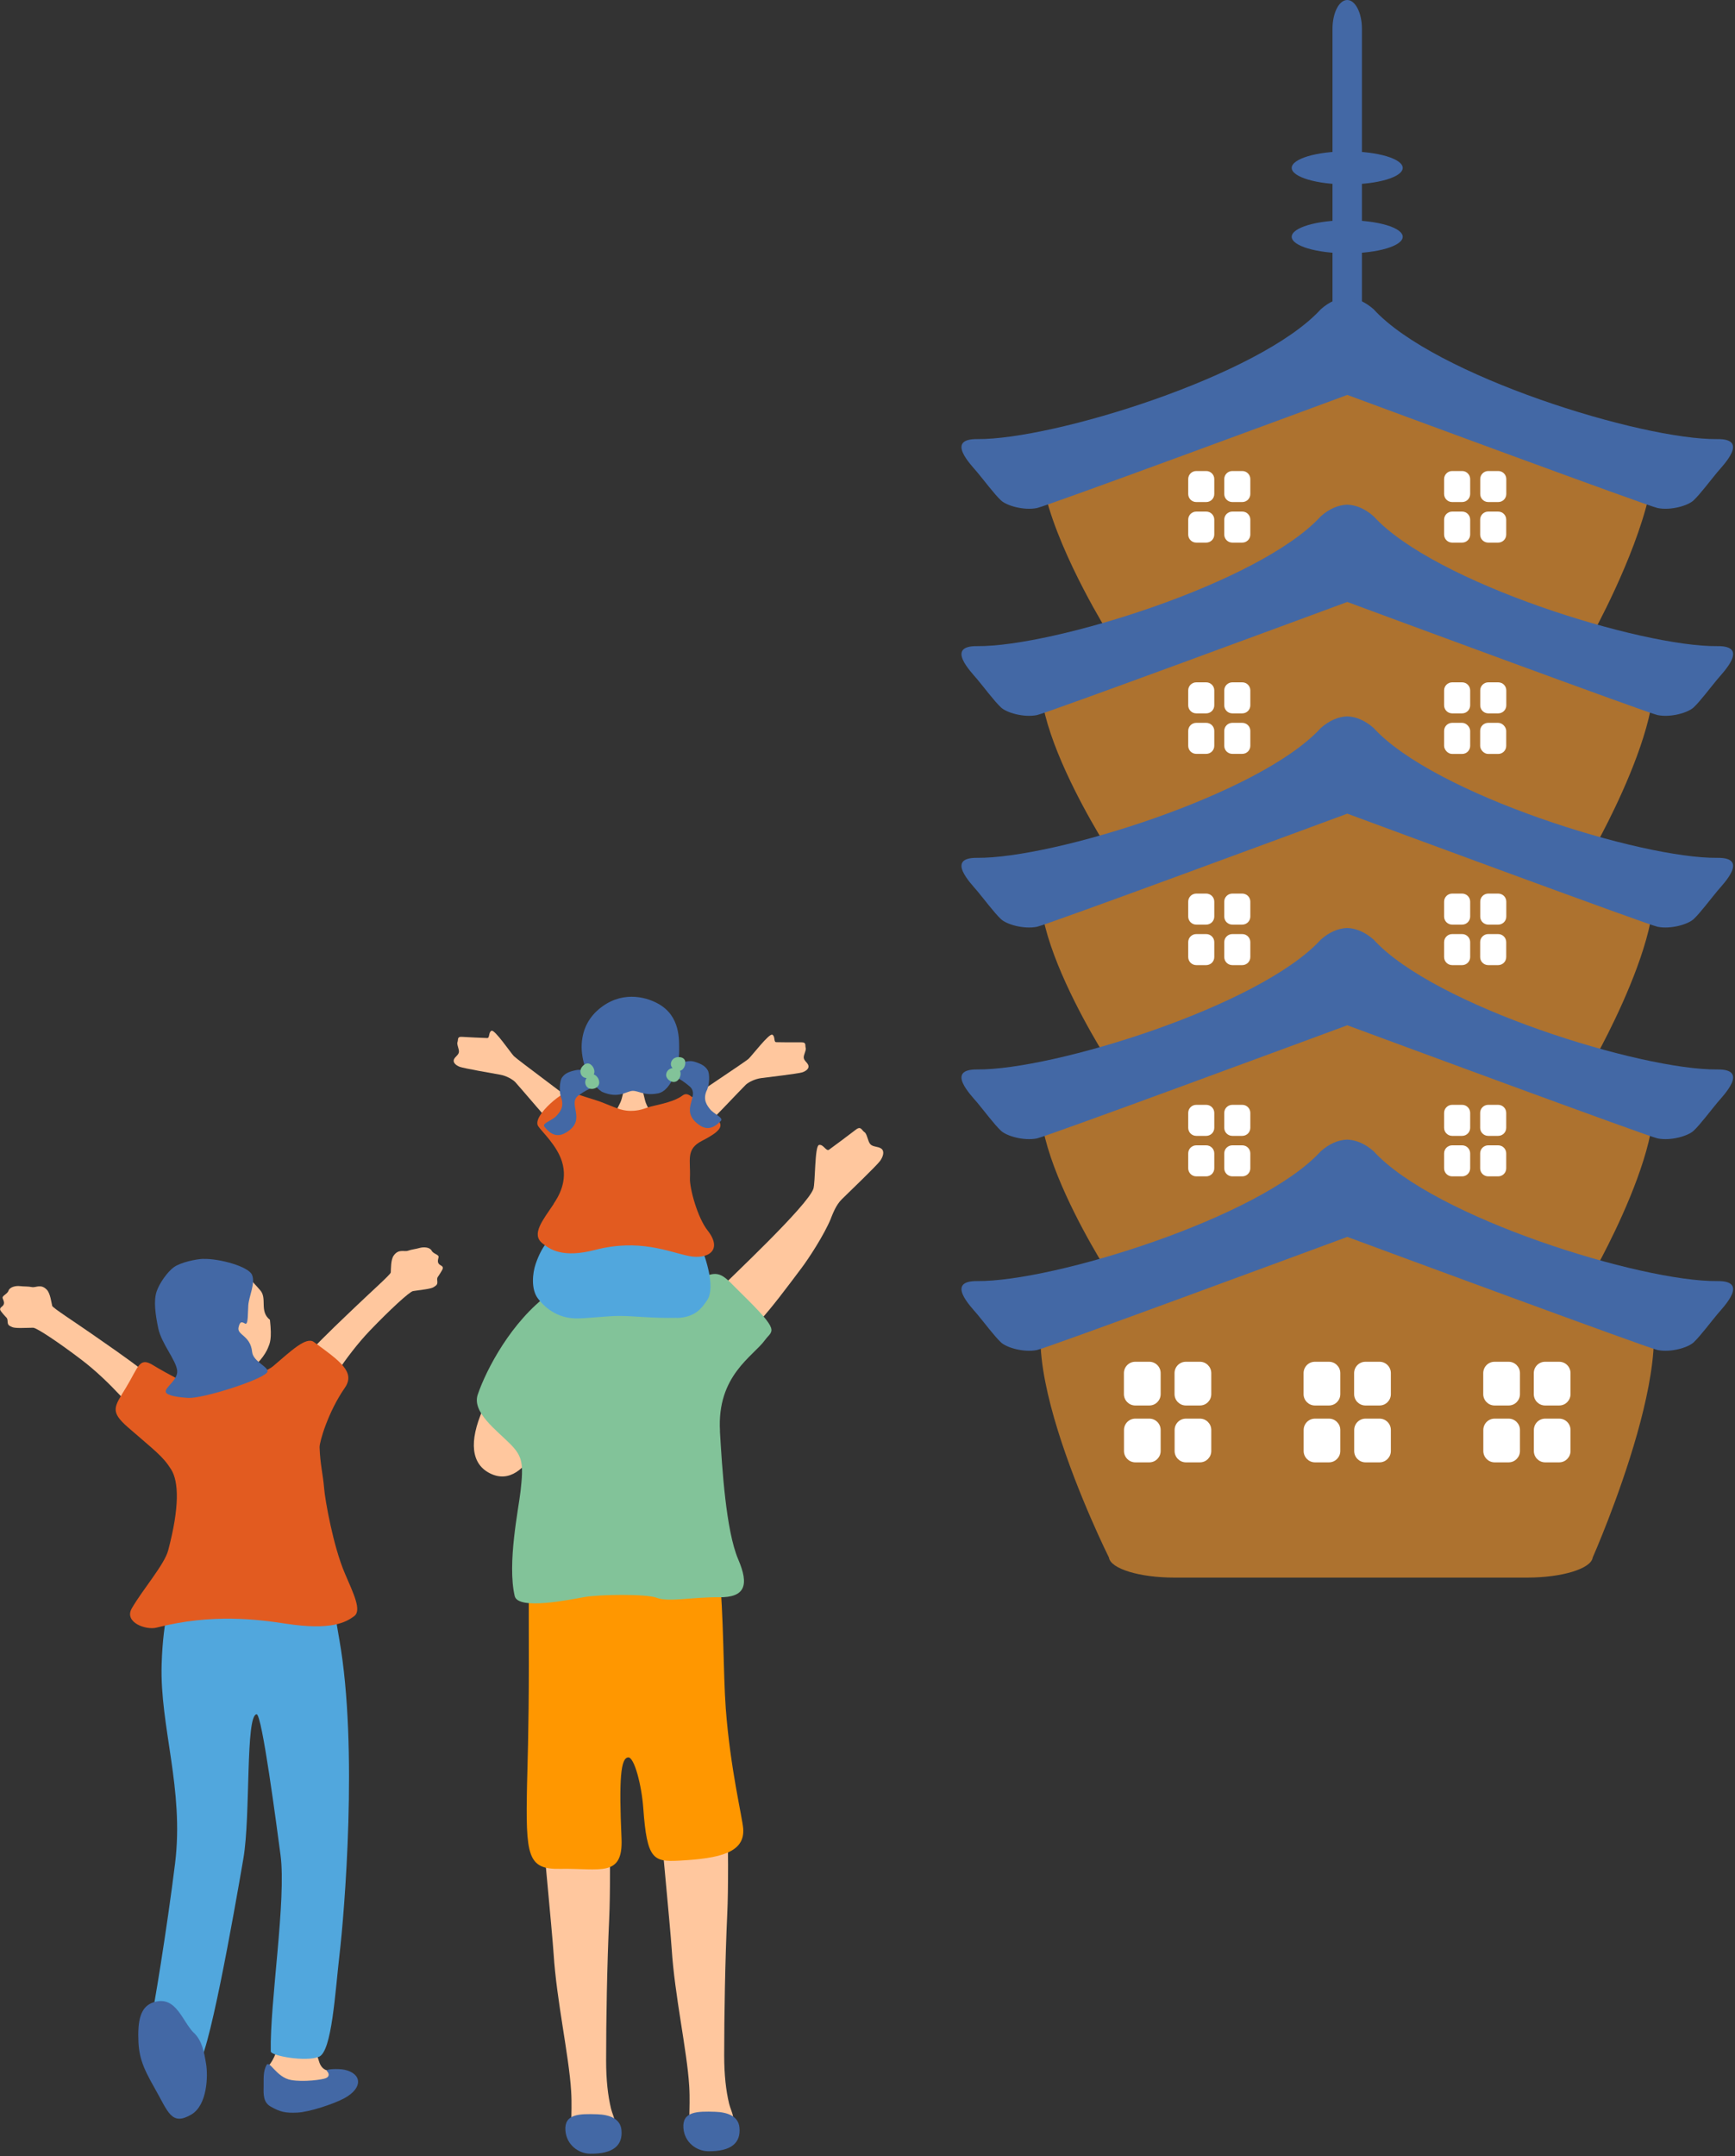 <?xml version="1.0" encoding="UTF-8"?>
<svg id="_レイヤー_1" data-name="レイヤー_1" xmlns="http://www.w3.org/2000/svg" width="231" height="287" version="1.1" viewBox="0 0 231 287">
  <rect x="0" y="0" width="231" height="287" fill="#333333" stroke="none"/>
  <!-- Generator: Adobe Illustrator 29.5.1, SVG Export Plug-In . SVG Version: 2.1.0 Build 141)  -->
  <defs>
    <style>
      .st0 {
        fill: #e25b20;
      }

      .st1 {
        fill: #82c399;
      }

      .st2 {
        fill: #51a7dd;
      }

      .st3 {
        fill: #fff;
      }

      .st4 {
        fill: #ffc79e;
      }

      .st5 {
        fill: #ff9700;
      }

      .st6 {
        fill: #4368a5;
      }

      .st7 {
        fill: #ad722f;
      }
    </style>
  </defs>
  <g>
    <g>
      <path class="st4" d="M110.63,162.17c.26-.62.66-1.76,1.46-2.54.8-.79,4.68-4.51,5.1-5.11.42-.6.59-1.3.15-1.62s-1.12-.2-1.47-.6c-.35-.4-.41-1.37-.78-1.6-.36-.23-.45-.87-1.15-.32-.7.54-3.17,2.39-3.56,2.66-.39.27-.75-.76-1.34-.63-.59.13-.47,5.06-.75,5.85-.84,2.33-11.12,11.91-12.92,13.76-2.58,2.66.53,4.49,2.25,5.78,1.5,1.13,4.94-3.47,9.12-9.04.88-1.17,2.97-4.33,3.9-6.59Z"/>
      <path class="st4" d="M97.07,280.01c-.41-1.72-.65-3.77-.65-6.4,0-5.22.12-12.7.41-18.9.15-3.17.13-9.1,0-14.63-.08-3.15-2.44-5.04-6.75-4.47-1.51.2-2.33,1.04-2.28,5.61,0,.48,1.45,15.44,1.63,18.21.39,6.17,2.03,13.45,2.33,18.21.22,3.42-.34,5.45.55,5.74,1.09.36,3.45.29,4.43-.12,1.62-.68.61-2.06.33-3.25Z"/>
      <path class="st6" d="M98.45,283.2c.2,2-1.03,3.21-4.2,3.16-1.49-.03-3.11-1.14-3.26-3.09-.17-2.21,1.84-2.24,4.23-2.16,1.63.05,3.09.58,3.23,2.09Z"/>
      <path class="st4" d="M81.35,280.68c-.41-1.72-.65-3.77-.65-6.4,0-5.22.12-12.7.41-18.9.15-3.17.13-9.1,0-14.63-.08-3.15-2.44-5.04-6.75-4.47-1.51.2-2.33,1.04-2.28,5.61,0,.48,1.45,15.44,1.63,18.21.39,6.17,2.03,13.45,2.33,18.21.22,3.42-.34,5.45.55,5.74,1.09.36,3.45.29,4.43-.12,1.62-.68.61-2.06.33-3.25Z"/>
      <path class="st6" d="M82.74,283.53c.2,2-1.03,3.21-4.2,3.16-1.49-.03-3.11-1.14-3.26-3.09-.17-2.21,1.84-2.24,4.23-2.16,1.63.05,3.09.58,3.23,2.09Z"/>
      <path class="st5" d="M70.41,209.27c-.02,2.83,0,8.51,0,12.38,0,8.6-.2,13.97-.24,15.92-.19,9.51.04,11.29,4.42,11.2,5.3-.1,8.39,1.21,8.16-4.05-.35-7.86-.12-10.76.91-10.78.79-.02,1.77,3.67,1.99,6.79.49,6.79,1.33,7.13,4.76,6.95,5.53-.29,8.78-1.1,8.54-4.27-.12-1.54-1.71-7.92-2.32-15.97-.34-4.56-.27-12.74-.87-18.05-.51-4.59-7.57-2.19-14.92-2.54-3.85-.19-10.54-.96-10.42,2.42Z"/>
      <path class="st4" d="M64.29,187.61c.66-1.52,1.66-4.11,2.58-5.67,1.19-2.03,8.87,1.68,7.97,3.42-1.63,3.19-2.7,6.07-3.58,7.66-1.33,2.39-3.39,4.41-6.01,3.11-2.5-1.24-2.85-4.19-.96-8.52Z"/>
      <path class="st1" d="M95.86,190.5c-.43-7.4,4.43-9.95,6-12.13.98-1.35,2.18-.97-3.15-6.19-2.41-2.36-2.79-3.28-5.34-2.06-2.63,1.25-7.43-.45-11.41-.32-1.28.04-5-.37-8.83,2.42-5.03,3.68-8.36,10.02-9.52,13.41-.81,2.37,2.53,4.76,4.37,6.63,1.61,1.64,1.73,2.63,1.33,6.21-.26,2.35-1.8,9.63-.78,13.99.45,1.92,7.38.47,9.29.13,1.91-.35,8.28-.43,9.58.09,1.62.63,4.74-.1,8.29-.06,3.55.05,4.06-1.63,2.6-5.04-1.64-3.83-2.15-12.16-2.44-17.07Z"/>
      <path class="st4" d="M74.56,150.81c-.73-.64-5.6-6.4-5.96-6.77-.36-.36-1.16-.83-2-.98-.84-.15-4.87-.85-5.39-1.05-.52-.2-.92-.57-.78-.96.14-.39.62-.6.67-1,.05-.4-.32-1.04-.19-1.34.13-.3-.09-.74.59-.69.67.04,3.01.16,3.37.16.36,0,.15-.8.58-.97s2.52,2.9,2.96,3.37c.44.46,8.16,6.13,8.72,6.7.56.57-2.57,3.53-2.57,3.53Z"/>
      <path class="st4" d="M93,150.82c.77-.6,5.93-6.09,6.31-6.44.38-.34,1.2-.76,2.05-.87.85-.11,4.91-.59,5.44-.76.53-.17.95-.52.83-.92-.12-.4-.59-.63-.62-1.03-.03-.4.37-1.02.26-1.33s.13-.73-.55-.72-3.02,0-3.38-.02c-.36-.02-.1-.8-.52-1-.42-.19-2.68,2.76-3.14,3.2-.46.44-8.47,5.69-9.06,6.23-.59.54,2.38,3.66,2.38,3.66Z"/>
      <path class="st2" d="M90.08,175.44c2.51-.05,3.42-1.39,4.09-2.4,1.09-1.64-.18-5.57-.86-7.12-.68-1.55-1.24-2.57-2.69-2.67-1.45-.1-4.49.59-7.83.4-3.34-.19-6.35-.33-7.51-.42-1.67-.12-1.45,1.16-2.2,1.89-.75.72-1.33,1.87-1.77,3.15-.4,1.18-.64,3.33.31,4.58.39.51,1.99,2.57,4.97,2.65,1.32.04,4.17-.33,5.81-.33,2.19,0,4.2.32,7.69.25Z"/>
      <path class="st4" d="M85.44,144.54c-.18,0-2.03-.02-2.26-.04-.08.38-.35,1.78-.58,2.24-.22.47-1.04,2.11-1.26,2.34.43.62,5.2.5,6.1-.13-.49-.22-1.4-1.78-1.55-2.45-.15-.67-.45-1.72-.46-1.97Z"/>
      <path class="st0" d="M73.72,160.23c.56-.84,1.94-2.96,1.09-5.64-.68-2.14-2.65-3.93-3.15-4.67-.94-1.38,3.81-5.17,4.45-4.63.42.35,3.1,1.1,3.73,1.33,1.21.44,2.53,1.11,3.57,1.22,1.61.18,2.6-.39,3.27-.55,1.41-.33,3.2-.7,4.17-1.45,1.03-.8,1.81,1.13,3.49,2.24,2.31,1.51,2.15,2.22-.89,3.79-2.18,1.12-1.48,2.54-1.59,4.96-.06,1.33,1,5.25,2.35,6.96,2.1,2.67,0,3.91-2.51,3.4-2.66-.54-6.56-2.34-12.46-.81-4.37,1.13-6.04-.08-7.04-.89-1.5-1.21.08-3.07,1.54-5.26Z"/>
      <path class="st6" d="M80.16,145.34c2.23.97,3.24-.11,4.07-.13.83-.02,1.52.68,3.35.34,1.93-.36,2.84-3.86,2.84-5.6,0-1.49.2-4.66-2.75-6.32-1.84-1.04-5.1-1.75-8.01.77-1.31,1.13-2.19,2.74-2.22,4.91-.02,1.37.54,4.57,2.71,6.03Z"/>
      <path class="st6" d="M88.56,142.77c.53-.32,1.43-1.06,2.02-1.25.59-.18,1.23-.39,1.88-.19,1.01.31,1.45.61,1.77,1.14.28.48.26,1.99-.19,2.81-.45,1.15.1,1.87.48,2.35.53.69,1.86,1.14,1.45,1.58-1.22,1.29-2.18,1.08-2.99.46-2.62-1.98.36-3.78-1.19-5.08-1.56-1.29-1.83-1.12-3.23-1.84Z"/>
      <path class="st6" d="M80.46,144.24c-.49-.36-1.33-1.19-1.9-1.43-.57-.24-1.19-.5-1.86-.36-1.03.21-1.5.47-1.87.98-.32.45-.44,1.96-.07,2.82.35,1.19-.27,1.85-.69,2.3-.59.64-1.96.97-1.58,1.44,1.1,1.4,2.07,1.27,2.94.73,2.79-1.73-.02-3.8,1.65-4.95,1.67-1.15,1.92-.95,3.38-1.54Z"/>
      <path class="st1" d="M77.53,143.27c-.34-.38-.33-.9-.02-1.28.33-.41.67-.48.93-.4.25.08.68.47.7,1.04.03.85-1.16,1.12-1.6.64Z"/>
      <path class="st1" d="M78.17,144.71c-.34-.38-.33-.9-.02-1.28.33-.41.67-.48.93-.4.25.08.68.47.7,1.04.03.85-1.16,1.12-1.6.64Z"/>
      <path class="st1" d="M89.32,141.6c.04-.51.44-.85.94-.88.52-.03.81.17.92.41.11.24.11.82-.3,1.22-.61.59-1.61-.1-1.56-.75Z"/>
      <path class="st1" d="M88.69,143.05c.04-.51.44-.85.94-.88.52-.03.81.17.92.41.11.24.11.82-.3,1.22-.61.59-1.61-.1-1.56-.75Z"/>
    </g>
    <g>
      <g>
        <path class="st4" d="M35.73,275.04c1.68-2.03,1.56-4.79,1.46-7.48-.04-1.06.45-1.77,2.72-1.81,2.34-.04,2.67,2.04,2.42,3.26-.48,2.33-.42,3.83.2,5.55.77,2.14,3.2.23,3.37,2.57.06.78-1.44,2.05-3.33,2.11-3.99.12-8.1-1.75-6.83-4.2Z"/>
        <path class="st6" d="M35.47,274.9c.43-.72,1.32,1.63,3.28,1.98,1.63.29,4.18-.03,4.67-.26.52-.24.35-.7.11-.92-.34-.3,1.57-.35,2.33-.19,2.31.5,2.54,2.41-.04,3.81-1.36.73-4.62,1.83-6.26,1.9-1.54.07-2.25-.08-3.53-.81-.96-.54-.96-1.56-.93-2.69.02-.85-.1-2.01.39-2.82Z"/>
      </g>
      <path class="st2" d="M42.76,208.78c1.43,0,.69-.39,2.42,9.47,2.54,14.43.65,36.55.03,41.88-.59,5.08-1.02,12.93-2.73,13.65-1.73.73-6.42-.12-6.43-.71-.13-6.5,2.09-20.22,1.3-26.13-.53-3.97-2.47-18.77-3.18-18.74-1.5.07-.79,13.49-1.76,19.16-1.24,7.26-4.82,27.55-6.17,27.46-1.36-.09-6.69-4.74-6.11-6.11.22-.5,2.14-12.2,3.18-20.67,1.22-9.89-2.04-18.24-1.79-26.48.2-6.54,1.35-8.87,1.57-10.9.22-1.96,14.43-1.86,19.67-1.88Z"/>
      <path class="st6" d="M25.79,270.59c-1.5-1.53-2.31-4.76-5.01-4.15-1.69.38-2.37,1.69-2.37,4.44,0,2.75.48,4.11,2.23,7.17,1.75,3.07,2.18,4.97,4.81,3.44,2.18-1.26,2.25-5.21,1.99-6.75-.26-1.54-.51-3.08-1.64-4.16Z"/>
      <path class="st4" d="M41.22,179.97c2.01-2.16,4.73-4.7,6.2-6.11,2.01-1.93,4.59-4.21,4.61-4.48.03-.46-.01-1.66.37-2.22.66-.97,1.42-.49,1.92-.67.5-.18.99-.21,1.55-.37.56-.16,1.36-.1,1.6.36.24.46,1,.51.92.88-.08.38-.24.79.28,1.07.52.27.25.52-.05,1.05-.3.53-.46.49-.4,1,.06.51-.08.59-.47.85-.4.26-1.67.36-2.75.53-.48.07-3.16,2.56-5.73,5.24-3.27,3.41-5.96,7.93-7.03,9.79-.7,1.22-5.21,0-4.5-2.27.51-1.62,2.56-3.65,3.48-4.63Z"/>
      <path class="st4" d="M19.26,182.62c-2.32-1.82-5.4-3.91-7.07-5.08-2.28-1.59-5.18-3.45-5.24-3.71-.11-.45-.25-1.64-.7-2.13-.8-.86-1.48-.26-2-.37-.52-.11-1.01-.06-1.59-.13-.58-.07-1.36.12-1.53.61-.17.49-.91.66-.77,1.02.13.36.36.75-.11,1.1-.47.35-.16.55.21,1.03.38.47.53.41.55.92.02.52.17.57.6.77.43.2,1.7.1,2.8.09.48,0,3.52,2.04,6.47,4.29,3.76,2.86,7.12,6.91,8.46,8.58.88,1.1,5.15-.8,4.1-2.94-.75-1.52-3.09-3.21-4.15-4.04Z"/>
      <path class="st0" d="M24.54,184.02c.96.48,3.92.64,5.73.06.47-.15,4.86-1.17,6.08-2.21,2.44-2.08,4.41-3.98,5.44-3.23,3.38,2.48,5.6,3.97,4.12,6.1-2.23,3.2-3.39,7.23-3.36,7.92.08,2.32.45,3.54.61,5.51.12,1.48,1.2,7.66,2.76,11.28,1.13,2.65,2.27,4.91,1.24,5.68-1.1.82-3.05,1.93-9.07,1.01-3.65-.56-9.85-1.39-17.24.52-1.42.37-4.38-.7-3.3-2.57,1.42-2.47,4.35-5.83,4.84-7.71,1.53-5.78,1.41-9.15.4-10.77-1.11-1.78-2.18-2.5-5.75-5.61-2.45-2.14-1.83-2.71-.27-5.28,1.69-2.79,1.76-4.14,3.62-2.99.74.46,2.39,1.39,4.16,2.28Z"/>
      <g>
        <path class="st4" d="M25.72,178.71c-1.65-3.24-2.3-7.69,1.73-9.44,4.03-1.75,6.32,1.54,7.16,2.44,1.03,1.1-.14,2.82,1.33,3.98.29,2.63-.02,3.12-.26,3.73-.35.88-1.44,2.4-2.74,3.01-1.04.48-2.75.11-3.75-.33-.94-.42-1.61-.92-2.18-1.45-.27,0-.56.06-1.07-.28-.23-.15-.72-.77-.76-1.12-.05-.44.39-.6.54-.54Z"/>
        <path class="st6" d="M27.08,167.57c-.95.03-3,.45-3.93,1.11-.83.59-1.95,2.15-2.31,3.27-.39,1.23-.17,2.94.23,4.87.43,2.04,2.38,4.24,2.52,5.63.12,1.26-1.67,2.24-1.52,2.84.13.51,1.82.73,3.04.79,1.89.09,9.39-2.27,10.4-3.33.65-.68-1.8-1.39-1.94-2.78-.22-2.23-2.04-2.23-1.81-3.27.19-.84.42-.76.87-.51s.35-1.51.43-2.46c.1-1.21.96-2.91.5-4.02-.45-1.12-4.36-2.19-6.47-2.13Z"/>
      </g>
    </g>
  </g>
  <g>
    <g>
      <path class="st6" d="M181.33,43.71c0,2.12-.88,3.83-1.96,3.83h0c-1.08,0-1.96-1.72-1.96-3.83V3.83c0-2.12.88-3.83,1.96-3.83h0c1.08,0,1.96,1.72,1.96,3.83v39.88Z"/>
      <ellipse class="st6" cx="179.37" cy="31.52" rx="7.39" ry="2.2"/>
      <path class="st6" d="M186.76,22.35c0,1.22-3.31,2.2-7.39,2.2s-7.39-.99-7.39-2.2,3.31-2.2,7.39-2.2,7.39.99,7.39,2.2Z"/>
    </g>
    <g>
      <g>
        <path class="st7" d="M139.22,66.04c2.13,8.36,8.42,18.37,8.42,18.37.21,1.17,4.09,2.11,8.66,2.11h47.07c4.58,0,8.46-.94,8.67-2.11,0,0,5.54-9.96,7.49-18.36-6.36-2.19-36.1-13.19-40.16-14.69-4.05,1.5-33.78,12.49-40.15,14.68Z"/>
        <path class="st6" d="M228.64,58.45c-10.06.11-37.66-8.42-45.75-17.28-1.11-.98-2.31-1.51-3.52-1.55-1.21.04-2.41.56-3.52,1.55-8.09,8.86-35.69,17.38-45.75,17.28-4.24-.04-.85,3.39,0,4.4.85,1.01,2.29,2.94,3.17,3.76.74.7,3.01,1.37,4.79,1.02,1.27-.25,36.86-13.41,41.32-15.06,4.46,1.65,40.05,14.81,41.32,15.06,1.77.35,4.04-.32,4.78-1.02.88-.82,2.32-2.75,3.17-3.76.85-1.01,4.24-4.45,0-4.4Z"/>
      </g>
      <g>
        <g>
          <g>
            <path class="st3" d="M159.27,62.7h1.33c.59,0,1.07.48,1.07,1.07v1.99c0,.59-.48,1.07-1.07,1.07h-1.33c-.59,0-1.07-.48-1.07-1.07v-1.99c0-.59.48-1.07,1.07-1.07Z"/>
            <path class="st3" d="M164.07,62.7h1.33c.59,0,1.07.48,1.07,1.07v1.99c0,.59-.48,1.07-1.07,1.07h-1.33c-.59,0-1.07-.48-1.07-1.07v-1.99c0-.59.48-1.07,1.07-1.07Z"/>
          </g>
          <g>
            <path class="st3" d="M159.27,68.1h1.33c.59,0,1.07.48,1.07,1.07v1.99c0,.59-.48,1.07-1.07,1.07h-1.33c-.59,0-1.07-.48-1.07-1.07v-1.99c0-.59.48-1.07,1.07-1.07Z"/>
            <path class="st3" d="M164.07,68.1h1.33c.59,0,1.07.48,1.07,1.07v1.99c0,.59-.48,1.07-1.07,1.07h-1.33c-.59,0-1.07-.48-1.07-1.07v-1.99c0-.59.48-1.07,1.07-1.07Z"/>
          </g>
        </g>
        <g>
          <g>
            <path class="st3" d="M193.34,62.7h1.33c.59,0,1.07.48,1.07,1.07v1.99c0,.59-.48,1.07-1.07,1.07h-1.33c-.59,0-1.07-.48-1.07-1.07v-1.99c0-.59.48-1.07,1.07-1.07Z"/>
            <path class="st3" d="M198.15,62.7h1.33c.59,0,1.07.48,1.07,1.07v1.99c0,.59-.48,1.07-1.07,1.07h-1.33c-.59,0-1.07-.48-1.07-1.07v-1.99c0-.59.48-1.07,1.07-1.07Z"/>
          </g>
          <g>
            <path class="st3" d="M193.34,68.1h1.33c.59,0,1.07.48,1.07,1.07v1.99c0,.59-.48,1.07-1.07,1.07h-1.33c-.59,0-1.07-.48-1.07-1.07v-1.99c0-.59.48-1.07,1.07-1.07Z"/>
            <path class="st3" d="M198.14,68.1h1.33c.59,0,1.07.48,1.07,1.07v1.99c0,.59-.48,1.07-1.07,1.07h-1.33c-.59,0-1.07-.48-1.07-1.07v-1.99c0-.59.48-1.07,1.07-1.07Z"/>
          </g>
        </g>
      </g>
    </g>
    <g>
      <g>
        <path class="st7" d="M212.05,113.25c-.21,1.14-4.1,2.05-8.67,2.05h-47.07c-4.58,0-8.45-.91-8.66-2.05,0,0-16.41-25.3-5.21-28.28,11.55-3.08,36.54-3.72,36.54-3.72,0,0,29.45-.43,38.42,3.72,8.62,3.98-5.35,28.28-5.35,28.28Z"/>
        <path class="st6" d="M228.64,86.01c-10.06.11-37.66-8.42-45.75-17.28-1.11-.98-2.31-1.51-3.52-1.55-1.21.04-2.41.56-3.52,1.55-8.09,8.86-35.69,17.38-45.75,17.28-4.24-.05-.85,3.39,0,4.4.85,1.01,2.29,2.94,3.17,3.76.74.7,3.01,1.37,4.79,1.02,1.27-.25,36.86-13.41,41.32-15.06,4.46,1.65,40.05,14.81,41.32,15.06,1.77.35,4.04-.32,4.79-1.02.88-.82,2.32-2.75,3.17-3.76.85-1.01,4.24-4.45,0-4.4Z"/>
      </g>
      <g>
        <g>
          <g>
            <path class="st3" d="M159.27,90.83h1.33c.59,0,1.07.48,1.07,1.07v1.99c0,.59-.48,1.07-1.07,1.07h-1.33c-.59,0-1.07-.48-1.07-1.07v-1.99c0-.59.48-1.07,1.07-1.07Z"/>
            <path class="st3" d="M164.07,90.83h1.33c.59,0,1.07.48,1.07,1.07v1.99c0,.59-.48,1.07-1.07,1.07h-1.33c-.59,0-1.07-.48-1.07-1.07v-1.99c0-.59.48-1.07,1.07-1.07Z"/>
          </g>
          <g>
            <path class="st3" d="M159.27,96.22h1.33c.59,0,1.07.48,1.07,1.07v1.99c0,.59-.48,1.07-1.07,1.07h-1.33c-.59,0-1.07-.48-1.07-1.07v-1.99c0-.59.48-1.07,1.07-1.07Z"/>
            <path class="st3" d="M164.07,96.22h1.33c.59,0,1.07.48,1.07,1.07v1.99c0,.59-.48,1.07-1.07,1.07h-1.33c-.59,0-1.07-.48-1.07-1.07v-1.99c0-.59.48-1.07,1.07-1.07Z"/>
          </g>
        </g>
        <g>
          <g>
            <path class="st3" d="M193.34,90.83h1.33c.59,0,1.07.48,1.07,1.07v1.99c0,.59-.48,1.07-1.07,1.07h-1.33c-.59,0-1.07-.48-1.07-1.07v-1.99c0-.59.48-1.07,1.07-1.07Z"/>
            <path class="st3" d="M198.15,90.83h1.33c.59,0,1.07.48,1.07,1.07v1.99c0,.59-.48,1.07-1.07,1.07h-1.33c-.59,0-1.07-.48-1.07-1.07v-1.99c0-.59.48-1.07,1.07-1.07Z"/>
          </g>
          <g>
            <rect class="st3" x="192.27" y="96.22" width="3.47" height="4.14" rx="1.07" ry="1.07"/>
            <rect class="st3" x="197.07" y="96.22" width="3.47" height="4.14" rx="1.07" ry="1.07"/>
          </g>
        </g>
      </g>
    </g>
    <g>
      <g>
        <path class="st7" d="M212.05,141.42c-.21,1.14-4.1,2.05-8.67,2.05h-47.07c-4.58,0-8.45-.91-8.66-2.05,0,0-16.41-25.3-5.21-28.28,11.55-3.08,36.54-3.72,36.54-3.72,0,0,29.45-.43,38.42,3.72,8.62,3.98-5.35,28.28-5.35,28.28Z"/>
        <path class="st6" d="M228.64,114.19c-10.06.11-37.66-8.42-45.75-17.28-1.11-.98-2.31-1.51-3.52-1.55-1.21.04-2.41.57-3.52,1.55-8.09,8.86-35.69,17.38-45.75,17.28-4.24-.05-.85,3.39,0,4.4.85,1.01,2.29,2.94,3.17,3.76.74.7,3.01,1.37,4.79,1.02,1.27-.25,36.86-13.41,41.32-15.06,4.46,1.65,40.05,14.81,41.32,15.06,1.77.35,4.04-.33,4.79-1.02.88-.82,2.32-2.75,3.17-3.76.85-1.01,4.24-4.45,0-4.4Z"/>
      </g>
      <g>
        <g>
          <g>
            <path class="st3" d="M159.27,118.95h1.33c.59,0,1.07.48,1.07,1.07v1.99c0,.59-.48,1.07-1.07,1.07h-1.33c-.59,0-1.07-.48-1.07-1.07v-1.99c0-.59.48-1.07,1.07-1.07Z"/>
            <path class="st3" d="M164.07,118.95h1.33c.59,0,1.07.48,1.07,1.07v1.99c0,.59-.48,1.07-1.07,1.07h-1.33c-.59,0-1.07-.48-1.07-1.07v-1.99c0-.59.48-1.07,1.07-1.07Z"/>
          </g>
          <g>
            <path class="st3" d="M159.27,124.34h1.33c.59,0,1.07.48,1.07,1.07v1.99c0,.59-.48,1.07-1.07,1.07h-1.33c-.59,0-1.07-.48-1.07-1.07v-1.99c0-.59.48-1.07,1.07-1.07Z"/>
            <path class="st3" d="M164.07,124.34h1.33c.59,0,1.07.48,1.07,1.07v1.99c0,.59-.48,1.07-1.07,1.07h-1.33c-.59,0-1.07-.48-1.07-1.07v-1.99c0-.59.48-1.07,1.07-1.07Z"/>
          </g>
        </g>
        <g>
          <g>
            <path class="st3" d="M193.34,118.95h1.33c.59,0,1.07.48,1.07,1.07v1.99c0,.59-.48,1.07-1.07,1.07h-1.33c-.59,0-1.07-.48-1.07-1.07v-1.99c0-.59.48-1.07,1.07-1.07Z"/>
            <path class="st3" d="M198.15,118.95h1.33c.59,0,1.07.48,1.07,1.07v1.99c0,.59-.48,1.07-1.07,1.07h-1.33c-.59,0-1.07-.48-1.07-1.07v-1.99c0-.59.48-1.07,1.07-1.07Z"/>
          </g>
          <g>
            <path class="st3" d="M193.34,124.34h1.33c.59,0,1.07.48,1.07,1.07v1.99c0,.59-.48,1.07-1.07,1.07h-1.33c-.59,0-1.07-.48-1.07-1.07v-1.99c0-.59.48-1.07,1.07-1.07Z"/>
            <path class="st3" d="M198.14,124.34h1.33c.59,0,1.07.48,1.07,1.07v1.99c0,.59-.48,1.07-1.07,1.07h-1.33c-.59,0-1.07-.48-1.07-1.07v-1.99c0-.59.48-1.07,1.07-1.07Z"/>
          </g>
        </g>
      </g>
    </g>
    <g>
      <g>
        <path class="st7" d="M212.05,169.6c-.21,1.14-4.1,2.05-8.67,2.05h-47.07c-4.58,0-8.45-.91-8.66-2.05,0,0-16.41-25.3-5.21-28.28,11.55-3.08,36.54-3.72,36.54-3.72,0,0,29.45-.43,38.42,3.72,8.62,3.98-5.35,28.28-5.35,28.28Z"/>
        <path class="st6" d="M228.64,142.36c-10.06.11-37.66-8.42-45.75-17.28-1.11-.98-2.31-1.51-3.52-1.55-1.21.04-2.41.56-3.52,1.55-8.09,8.86-35.69,17.38-45.75,17.28-4.24-.04-.85,3.39,0,4.4.85,1.01,2.29,2.94,3.17,3.76.74.7,3.01,1.37,4.79,1.02,1.27-.25,36.86-13.41,41.32-15.06,4.46,1.65,40.05,14.81,41.32,15.06,1.77.35,4.04-.32,4.79-1.02.88-.82,2.32-2.75,3.17-3.76.85-1.01,4.24-4.45,0-4.4Z"/>
      </g>
      <g>
        <g>
          <g>
            <path class="st3" d="M159.27,147.07h1.33c.59,0,1.07.48,1.07,1.07v1.99c0,.59-.48,1.07-1.07,1.07h-1.33c-.59,0-1.07-.48-1.07-1.07v-1.99c0-.59.48-1.07,1.07-1.07Z"/>
            <path class="st3" d="M164.07,147.07h1.33c.59,0,1.07.48,1.07,1.07v1.99c0,.59-.48,1.07-1.07,1.07h-1.33c-.59,0-1.07-.48-1.07-1.07v-1.99c0-.59.48-1.07,1.07-1.07Z"/>
          </g>
          <g>
            <path class="st3" d="M159.27,152.46h1.33c.59,0,1.07.48,1.07,1.07v1.99c0,.59-.48,1.07-1.07,1.07h-1.33c-.59,0-1.07-.48-1.07-1.07v-1.99c0-.59.48-1.07,1.07-1.07Z"/>
            <path class="st3" d="M164.07,152.46h1.33c.59,0,1.07.48,1.07,1.07v1.99c0,.59-.48,1.07-1.07,1.07h-1.33c-.59,0-1.07-.48-1.07-1.07v-1.99c0-.59.48-1.07,1.07-1.07Z"/>
          </g>
        </g>
        <g>
          <g>
            <path class="st3" d="M193.34,147.07h1.33c.59,0,1.07.48,1.07,1.07v1.99c0,.59-.48,1.07-1.07,1.07h-1.33c-.59,0-1.07-.48-1.07-1.07v-1.99c0-.59.48-1.07,1.07-1.07Z"/>
            <path class="st3" d="M198.14,147.07h1.33c.59,0,1.07.48,1.07,1.07v1.99c0,.59-.48,1.07-1.07,1.07h-1.33c-.59,0-1.07-.48-1.07-1.07v-1.99c0-.59.48-1.07,1.07-1.07Z"/>
          </g>
          <g>
            <path class="st3" d="M193.34,152.46h1.33c.59,0,1.07.48,1.07,1.07v1.99c0,.59-.48,1.07-1.07,1.07h-1.33c-.59,0-1.07-.48-1.07-1.07v-1.99c0-.59.48-1.07,1.07-1.07Z"/>
            <path class="st3" d="M198.14,152.46h1.33c.59,0,1.07.48,1.07,1.07v1.99c0,.59-.48,1.07-1.07,1.07h-1.33c-.59,0-1.07-.48-1.07-1.07v-1.99c0-.59.48-1.07,1.07-1.07Z"/>
          </g>
        </g>
      </g>
    </g>
    <g>
      <g>
        <path class="st7" d="M212.05,207.34c-.21,1.48-4.1,2.66-8.67,2.66h-47.07c-4.58,0-8.45-1.18-8.66-2.66,0,0-16.41-32.86-5.21-36.74,11.55-4,36.54-4.83,36.54-4.83,0,0,29.45-.56,38.42,4.83,8.62,5.18-5.35,36.74-5.35,36.74Z"/>
        <path class="st6" d="M228.64,170.53c-10.06.11-37.66-8.42-45.75-17.28-1.11-.98-2.31-1.51-3.52-1.55-1.21.04-2.41.56-3.52,1.55-8.09,8.86-35.69,17.38-45.75,17.28-4.24-.04-.85,3.39,0,4.4.85,1.01,2.29,2.94,3.17,3.76.74.7,3.01,1.37,4.79,1.02,1.27-.25,36.86-13.41,41.32-15.06,4.46,1.65,40.05,14.81,41.32,15.06,1.77.35,4.04-.32,4.79-1.02.88-.82,2.32-2.75,3.17-3.76.85-1.01,4.24-4.45,0-4.4Z"/>
      </g>
      <g>
        <g>
          <g>
            <path class="st3" d="M151.15,181.27h1.87c.83,0,1.51.67,1.51,1.51v2.8c0,.83-.67,1.51-1.51,1.51h-1.87c-.83,0-1.51-.68-1.51-1.51v-2.8c0-.83.67-1.51,1.51-1.51Z"/>
            <path class="st3" d="M157.89,181.27h1.87c.83,0,1.51.68,1.51,1.51v2.8c0,.83-.67,1.51-1.51,1.51h-1.87c-.83,0-1.51-.68-1.51-1.51v-2.8c0-.83.67-1.51,1.51-1.51Z"/>
          </g>
          <g>
            <path class="st3" d="M151.15,188.84h1.87c.83,0,1.51.67,1.51,1.51v2.8c0,.83-.68,1.51-1.51,1.51h-1.86c-.83,0-1.51-.68-1.51-1.51v-2.8c0-.83.67-1.51,1.51-1.51Z"/>
            <path class="st3" d="M157.89,188.84h1.87c.83,0,1.51.68,1.51,1.51v2.8c0,.83-.68,1.51-1.51,1.51h-1.86c-.83,0-1.51-.68-1.51-1.51v-2.8c0-.83.67-1.51,1.51-1.51Z"/>
          </g>
        </g>
        <g>
          <g>
            <path class="st3" d="M198.99,181.27h1.87c.83,0,1.51.68,1.51,1.51v2.8c0,.83-.67,1.51-1.51,1.51h-1.87c-.83,0-1.51-.68-1.51-1.51v-2.8c0-.83.67-1.51,1.51-1.51Z"/>
            <path class="st3" d="M205.73,181.27h1.86c.83,0,1.51.67,1.51,1.51v2.8c0,.83-.67,1.51-1.51,1.51h-1.87c-.83,0-1.51-.67-1.51-1.51v-2.8c0-.83.67-1.51,1.51-1.51Z"/>
          </g>
          <g>
            <path class="st3" d="M198.99,188.84h1.87c.83,0,1.51.68,1.51,1.51v2.8c0,.83-.68,1.51-1.51,1.51h-1.86c-.83,0-1.51-.68-1.51-1.51v-2.8c0-.83.67-1.51,1.51-1.51Z"/>
            <path class="st3" d="M205.73,188.84h1.86c.83,0,1.51.67,1.51,1.51v2.8c0,.83-.68,1.51-1.51,1.51h-1.86c-.83,0-1.51-.67-1.51-1.51v-2.8c0-.83.67-1.51,1.51-1.51Z"/>
          </g>
        </g>
        <g>
          <g>
            <path class="st3" d="M175.07,181.27h1.87c.83,0,1.51.68,1.51,1.51v2.8c0,.83-.67,1.51-1.51,1.51h-1.87c-.83,0-1.51-.68-1.51-1.51v-2.8c0-.83.67-1.51,1.51-1.51Z"/>
            <path class="st3" d="M181.81,181.27h1.86c.83,0,1.51.67,1.51,1.51v2.8c0,.83-.67,1.51-1.51,1.51h-1.87c-.83,0-1.51-.67-1.51-1.51v-2.8c0-.83.67-1.51,1.51-1.51Z"/>
          </g>
          <g>
            <path class="st3" d="M175.07,188.84h1.87c.83,0,1.51.68,1.51,1.51v2.8c0,.83-.68,1.51-1.51,1.51h-1.86c-.83,0-1.51-.68-1.51-1.51v-2.8c0-.83.67-1.51,1.51-1.51Z"/>
            <path class="st3" d="M181.81,188.84h1.86c.83,0,1.51.67,1.51,1.51v2.8c0,.83-.68,1.51-1.51,1.51h-1.86c-.83,0-1.51-.67-1.51-1.51v-2.8c0-.83.67-1.51,1.51-1.51Z"/>
          </g>
        </g>
      </g>
    </g>
  </g>
</svg>